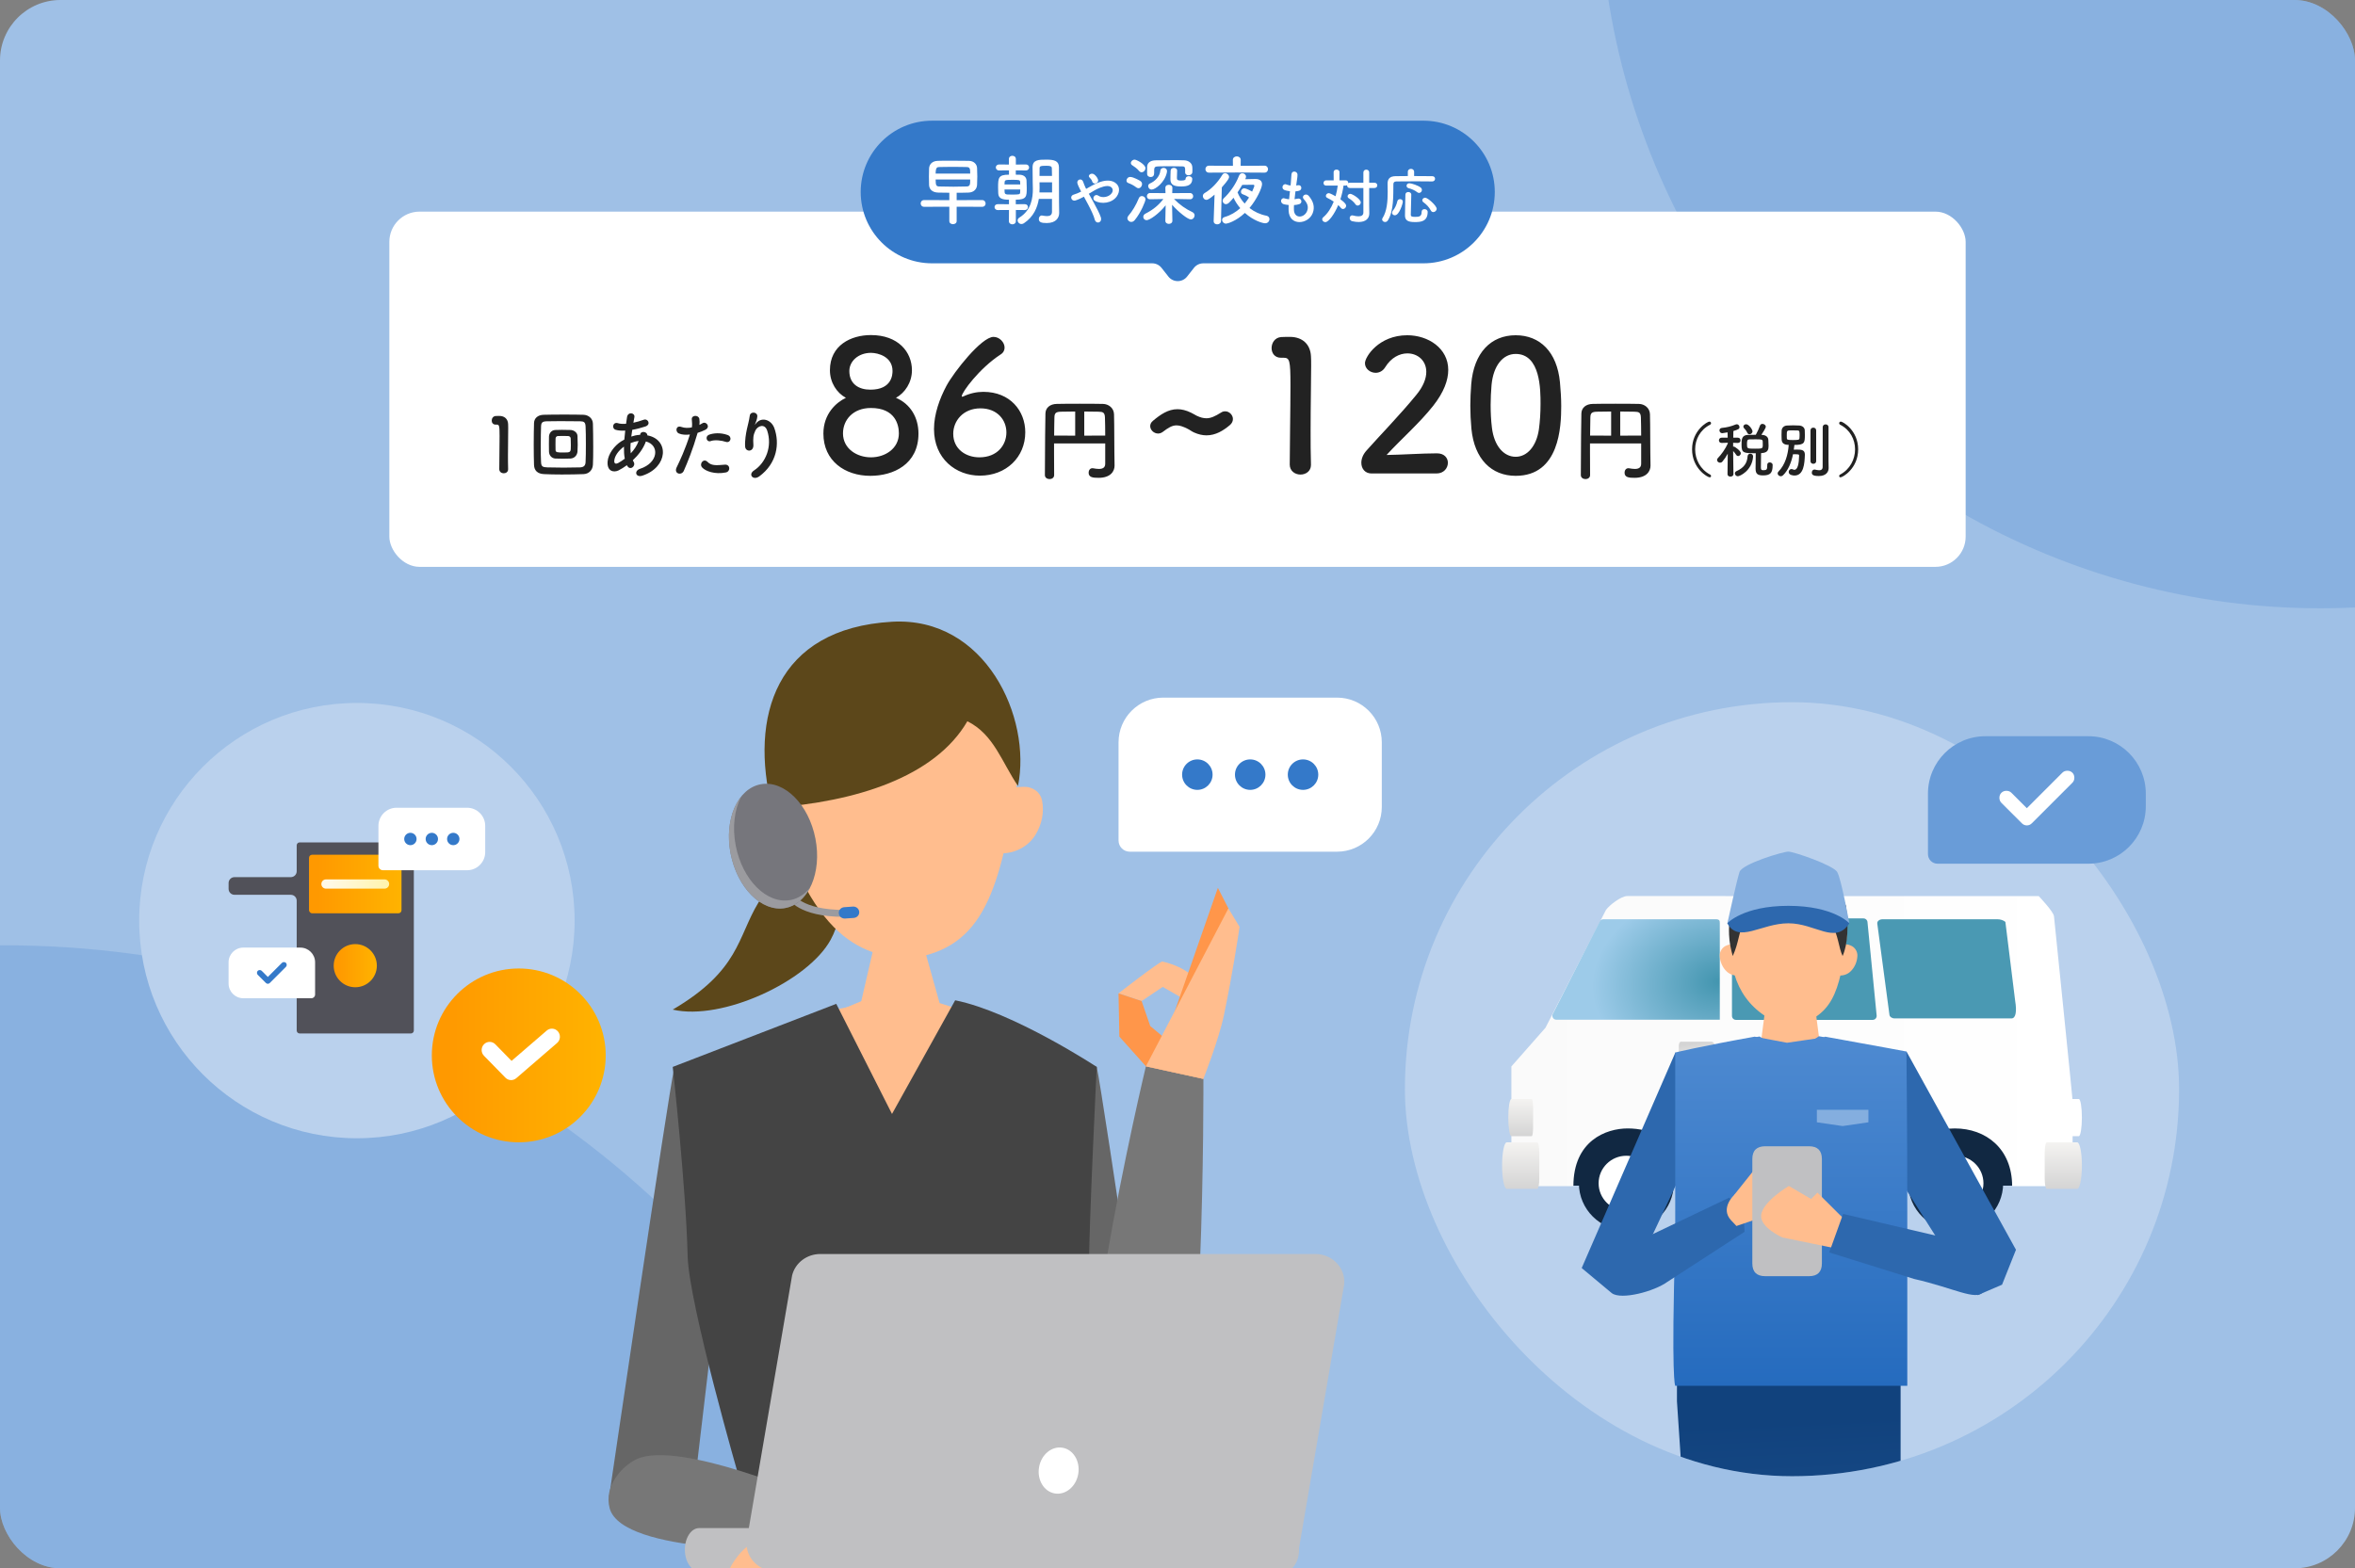 <svg width="623" height="415" viewBox="0 0 623 415" fill="none" xmlns="http://www.w3.org/2000/svg">
<rect x="0" y="0" width="623" height="415" fill="#808080" stroke="none"/>
<g clip-path="url(#clip0_4168_48363)">
<rect width="623" height="415" rx="16" fill="#9FC0E6"/>
<circle opacity="0.4" cx="1.199" cy="503.237" r="253.095" fill="#699CD8"/>
<circle opacity="0.4" cx="613.821" cy="-29.673" r="190.638" fill="#699CD8"/>
<path d="M36.82 243.607C36.82 211.798 62.607 186.012 94.416 186.012C126.225 186.012 152.011 211.798 152.011 243.607C152.011 275.416 126.225 301.202 94.416 301.202C62.607 301.202 36.82 275.416 36.82 243.607Z" fill="#BAD1ED"/>
<path d="M108.7 222.91C109.13 222.91 109.478 223.259 109.479 223.688V272.692C109.479 273.122 109.13 273.472 108.7 273.472H79.268C78.838 273.472 78.489 273.122 78.489 272.692V238.333C78.489 237.473 77.792 236.776 76.932 236.776H62.031C61.171 236.776 60.474 236.079 60.474 235.219V233.662C60.474 232.803 61.171 232.105 62.031 232.105H76.932C77.792 232.105 78.489 231.408 78.489 230.549V223.688C78.489 223.259 78.838 222.91 79.268 222.91H108.7Z" fill="#515159"/>
<rect x="81.752" y="226.178" width="24.465" height="15.495" rx="0.816" fill="url(#paint0_linear_4168_48363)"/>
<path d="M85.012 233.924C85.012 233.249 85.559 232.701 86.235 232.701H101.73C102.405 232.701 102.953 233.249 102.953 233.924C102.953 234.6 102.405 235.148 101.73 235.148H86.235C85.559 235.148 85.012 234.6 85.012 233.924Z" fill="url(#paint1_linear_4168_48363)"/>
<circle cx="93.986" cy="255.533" r="5.709" fill="url(#paint2_linear_4168_48363)"/>
<path d="M83.356 254.64C83.356 252.493 81.615 250.752 79.467 250.752H64.359C62.212 250.752 60.471 252.493 60.471 254.64V260.261C60.471 262.408 62.212 264.149 64.359 264.149H82.383C82.92 264.149 83.356 263.714 83.356 263.177V254.64Z" fill="white"/>
<path d="M75.114 254.582C75.327 254.582 75.503 254.651 75.641 254.789C75.779 254.927 75.849 255.103 75.849 255.317C75.849 255.53 75.779 255.705 75.641 255.843L71.385 260.1C71.234 260.25 71.058 260.326 70.858 260.326C70.657 260.326 70.481 260.25 70.33 260.1L68.183 257.953C68.045 257.815 67.976 257.639 67.976 257.425C67.976 257.212 68.045 257.037 68.183 256.899C68.321 256.761 68.497 256.691 68.71 256.691C68.924 256.691 69.1 256.761 69.238 256.899L70.858 258.518L74.587 254.789C74.725 254.651 74.901 254.582 75.114 254.582Z" fill="#3479C9"/>
<path d="M100.113 218.542C100.113 215.891 102.262 213.742 104.913 213.742H123.562C126.213 213.742 128.361 215.891 128.361 218.542V225.479C128.361 228.13 126.213 230.279 123.562 230.279H101.313C100.65 230.279 100.113 229.742 100.113 229.079V218.542Z" fill="white"/>
<circle cx="108.568" cy="222.01" r="1.635" fill="#3479C9"/>
<circle cx="114.237" cy="222.01" r="1.635" fill="#3479C9"/>
<circle cx="119.909" cy="222.01" r="1.635" fill="#3479C9"/>
<circle cx="137.237" cy="279.277" r="23" fill="url(#paint3_linear_4168_48363)"/>
<path d="M144.635 272.706C145.527 271.937 146.863 272.049 147.619 272.956C148.375 273.863 148.265 275.223 147.373 275.992L136.58 285.302C135.738 286.028 134.489 285.974 133.711 285.178L128.032 279.374C127.208 278.531 127.211 277.166 128.04 276.327C128.869 275.488 130.21 275.492 131.034 276.335L135.333 280.729L144.635 272.706Z" fill="white"/>
<rect x="103" y="56" width="417" height="94" rx="8" fill="white"/>
<path d="M134.42 124.18C134.42 124.88 133.84 125.24 133.26 125.24C132.68 125.24 132.08 124.86 132.08 124.14C132.08 122.28 132.16 118.02 132.16 115.38C132.16 112.58 132.06 112.36 131.38 112.36C131.32 112.36 131.26 112.36 131.2 112.36C131.16 112.36 131.14 112.36 131.1 112.36C130.42 112.36 130.08 111.84 130.08 111.3C130.08 110.72 130.44 110.14 131.12 110.08C131.52 110.06 131.68 110.06 132.1 110.06C133.48 110.06 134.36 110.88 134.42 112.2C134.44 112.46 134.44 112.82 134.44 113.26C134.44 114.86 134.38 117.54 134.38 120.4C134.38 121.64 134.38 122.9 134.42 124.14C134.42 124.16 134.42 124.16 134.42 124.18ZM156.852 122.98C156.772 124.38 155.812 125.4 154.372 125.46C152.832 125.52 150.692 125.56 148.632 125.56C146.872 125.56 145.172 125.52 143.932 125.46C142.192 125.38 141.332 124.52 141.272 123.04C141.232 121.9 141.192 119.8 141.192 117.66C141.192 115.5 141.232 113.28 141.272 111.94C141.312 110.66 142.272 109.82 143.772 109.76C145.052 109.72 147.232 109.7 149.372 109.7C151.292 109.7 153.192 109.72 154.412 109.76C155.632 109.82 156.812 110.66 156.852 112.1C156.892 113.54 156.932 115.94 156.932 118.2C156.932 120.08 156.912 121.86 156.852 122.98ZM154.912 122.26C154.972 121.24 154.992 119.4 154.992 117.58C154.992 115.74 154.972 113.88 154.912 112.84C154.852 111.7 154.472 111.5 153.492 111.48C151.992 111.46 149.992 111.44 148.192 111.44C146.712 111.44 145.372 111.46 144.612 111.48C143.472 111.52 143.172 111.82 143.132 112.84C143.092 113.88 143.052 115.98 143.052 118.04C143.052 119.72 143.072 121.36 143.132 122.32C143.192 123.46 143.572 123.64 144.812 123.68C145.952 123.72 147.532 123.74 149.112 123.74C150.692 123.74 152.272 123.72 153.412 123.68C154.532 123.64 154.872 123.12 154.912 122.26ZM152.772 119.48C152.692 120.48 151.972 121.28 150.912 121.34C150.352 121.36 149.632 121.38 148.892 121.38C148.172 121.38 147.452 121.36 146.912 121.34C145.952 121.28 145.272 120.52 145.232 119.52C145.212 118.94 145.212 118.24 145.212 117.52C145.212 116.82 145.212 116.1 145.232 115.5C145.272 114.66 145.852 113.84 146.872 113.78C147.352 113.76 148.012 113.74 148.672 113.74C149.512 113.74 150.352 113.76 150.972 113.78C151.772 113.82 152.732 114.4 152.772 115.36C152.812 116.04 152.832 116.9 152.832 117.72C152.832 118.36 152.812 118.98 152.772 119.48ZM149.092 119.74C151.012 119.74 151.012 119.72 151.012 117.82C151.012 117.16 150.992 116.48 150.972 116C150.952 115.62 150.632 115.4 150.292 115.38C149.952 115.36 149.432 115.36 148.912 115.36C148.412 115.36 147.912 115.36 147.592 115.38C147.212 115.4 146.992 115.7 146.972 116.02C146.952 116.46 146.952 117.04 146.952 117.6C146.952 118.14 146.952 118.7 146.972 119.12C147.012 119.72 147.472 119.74 149.092 119.74ZM165.901 123.22L165.841 123.1C165.101 123.64 164.361 124.1 163.661 124.46C162.421 125.1 160.521 124.78 160.741 122.1C160.901 120.14 162.501 117.96 164.321 116.8C164.581 116.64 164.861 116.48 165.161 116.32C165.221 115.56 165.301 114.76 165.401 113.94C164.441 114 163.581 113.94 162.901 113.74C161.721 113.4 162.121 111.56 163.461 111.98C164.021 112.16 164.781 112.2 165.621 112.14C165.701 111.56 165.801 110.96 165.881 110.36C166.101 108.88 168.041 109.2 167.821 110.4C167.741 110.9 167.641 111.4 167.561 111.86C168.481 111.66 169.401 111.4 170.261 111.08C171.421 110.64 172.301 112.34 170.721 112.86C169.621 113.22 168.421 113.54 167.261 113.74C167.161 114.38 167.081 114.96 167.001 115.52C167.701 115.28 168.421 115.12 169.101 115.08C169.181 115.08 169.261 115.08 169.341 115.08V115.04C169.481 113.86 171.321 114.24 171.241 115.2C177.081 116.26 176.781 123.62 169.961 125.86C168.161 126.46 167.661 124.6 169.301 124.06C174.281 122.44 174.481 117.72 170.861 116.82C170.201 118.7 168.901 120.4 167.401 121.8C167.461 121.94 167.541 122.08 167.621 122.2C168.321 123.36 166.661 124.64 165.901 123.22ZM168.941 116.7H168.881C168.301 116.76 167.541 116.96 166.821 117.24C166.741 118.26 166.761 119.16 166.861 119.96C167.761 119.02 168.501 117.92 168.941 116.7ZM165.281 121.38C165.101 120.44 165.041 119.36 165.061 118.18C163.481 119.34 162.581 120.76 162.501 121.94C162.441 122.74 162.981 122.82 163.501 122.54C164.101 122.2 164.701 121.82 165.281 121.38ZM192.009 116.92C190.889 116.54 189.069 116.32 188.009 116.72C186.969 117.1 186.349 115.46 187.669 115C188.689 114.64 190.509 114.4 192.469 115.1C193.809 115.58 193.269 117.34 192.009 116.92ZM192.009 125.02C189.109 125.6 186.629 124.68 185.749 123.7C184.889 122.74 186.129 121.16 187.169 122.22C188.189 123.26 189.409 123.16 191.749 122.96C193.209 122.84 193.329 124.76 192.009 125.02ZM184.549 114.54C183.289 118.92 181.869 122.38 180.889 124.6C180.289 125.94 178.169 125.36 179.009 123.66C179.869 121.9 181.289 118.86 182.509 114.98C181.449 115.1 180.429 115.06 179.589 114.7C178.569 114.26 178.769 112.44 180.269 112.98C181.109 113.28 182.089 113.28 183.029 113.1C183.149 112.36 183.069 111.82 183.009 110.94C182.929 109.8 184.809 109.74 185.009 110.84C185.089 111.34 185.089 111.88 185.029 112.44C185.309 112.3 185.549 112.16 185.789 112.02C186.829 111.34 188.069 113 186.569 113.74C186.009 114.02 185.289 114.32 184.549 114.54ZM200.883 126.04C199.263 127.24 197.803 125.58 199.483 124.48C202.583 122.46 204.343 118.14 202.963 113.96C202.303 111.96 200.403 112.7 199.823 113.94C199.243 115.16 199.203 115.98 199.303 117.72C199.403 119.66 197.243 119.64 197.123 118.2C197.003 116.62 197.343 114.7 197.583 113.58C197.803 112.56 198.183 111.24 198.343 110.02C198.503 108.76 200.443 109 200.343 110.2C200.283 110.88 200.043 111.58 199.823 112.06C199.563 112.6 199.763 112.34 199.963 112.08C201.423 110.2 204.023 111.02 204.843 113.28C206.303 117.32 205.583 122.58 200.883 126.04Z" fill="#222222"/>
<path d="M237.024 105.272C240.816 106.856 242.976 110.456 242.976 114.728C242.976 122.888 236.304 125.912 230.256 125.912C223.488 125.912 217.824 121.928 217.824 114.728C217.824 109.496 221.232 106.472 223.776 105.272C221.376 103.976 219.552 101.24 219.552 97.976C219.552 91.352 225.12 88.664 230.4 88.664C237.6 88.664 241.248 93.128 241.248 97.976C241.248 101.192 239.424 103.928 237.024 105.272ZM236.112 98.168C236.112 94.424 232.368 93.368 230.4 93.368C227.088 93.368 224.688 95.576 224.688 98.168C224.688 101.624 227.184 103.112 230.256 103.112C235.92 103.112 236.112 99.176 236.112 98.168ZM237.792 114.68C237.792 112.424 236.832 107.96 230.4 107.96C225.648 107.96 223.008 111.128 223.008 114.68C223.008 118.712 226.656 121.016 230.4 121.016C234.144 121.016 237.792 118.712 237.792 114.68ZM271.229 114.392C271.229 120.968 266.189 125.864 259.229 125.864C252.893 125.864 247.085 121.4 247.085 113.528C247.085 109.592 248.573 105.464 250.397 102.056C252.365 98.408 259.661 89.144 262.829 89.144C264.413 89.144 265.757 90.584 265.757 91.976C265.757 92.648 265.469 93.32 264.701 93.8C259.037 97.496 254.429 103.832 254.429 104.84C254.429 104.936 254.477 104.984 254.573 104.984C254.669 104.984 254.717 104.936 254.861 104.888C256.589 104.072 258.413 103.688 260.141 103.688C267.245 103.688 271.229 108.728 271.229 114.392ZM266.237 114.44C266.237 111.08 263.789 108.056 259.373 108.056C254.765 108.056 252.173 111.416 252.173 114.776C252.173 118.856 255.533 121.016 259.085 121.016C263.885 121.016 266.237 117.704 266.237 114.44ZM292.379 122.72V117.344H278.843C278.843 118.136 278.843 118.928 278.843 119.744C278.843 121.688 278.843 123.68 278.867 125.696V125.72C278.867 126.416 278.267 126.776 277.667 126.776C277.043 126.776 276.419 126.416 276.419 125.72C276.419 117.992 276.539 110.912 276.562 109.424C276.587 107.912 277.763 106.904 279.587 106.88C281.435 106.832 283.499 106.832 285.611 106.832C287.723 106.832 289.859 106.832 291.779 106.88C293.243 106.904 294.659 107.936 294.707 109.616C294.803 113.144 294.755 117.08 294.803 119.792L294.851 123.176C294.851 123.2 294.851 123.2 294.851 123.224C294.851 124.64 293.867 126.44 290.627 126.44C289.163 126.44 287.987 126.344 287.987 125.072C287.987 124.472 288.347 123.896 288.995 123.896C289.067 123.896 289.139 123.896 289.211 123.92C289.739 124.016 290.243 124.088 290.699 124.088C291.659 124.088 292.379 123.776 292.379 122.72ZM286.835 115.28L292.379 115.256C292.379 113.504 292.355 111.8 292.307 110.48C292.259 109.16 291.803 108.968 290.627 108.944C289.451 108.92 288.155 108.896 286.835 108.896V115.28ZM284.435 115.28V108.896C283.043 108.896 281.747 108.92 280.691 108.944C279.323 108.968 278.963 109.304 278.939 110.48C278.891 111.992 278.891 113.6 278.867 115.256L284.435 115.28Z" fill="#222222"/>
<path d="M325.36 112.48C323.6 113.96 321.6 115.2 319.16 115.2C318.16 115.2 317.04 114.96 315.88 114.44C315.24 114.16 314.72 113.72 314.12 113.44C312.92 112.84 312.04 112.56 311.24 112.56C310.08 112.56 309.08 113.16 307.56 114.32C307.16 114.6 306.76 114.72 306.36 114.72C305.28 114.72 304.28 113.8 304.28 112.76C304.28 112.28 304.48 111.76 305.04 111.32C307 109.68 309.04 108.28 311.48 108.28C312.6 108.28 313.76 108.56 315.08 109.2C315.6 109.44 316.08 109.76 316.56 110C317.56 110.48 318.36 110.68 319.16 110.68C320.32 110.68 321.44 110.16 323.04 109.16C323.4 108.92 323.76 108.84 324.12 108.84C325.2 108.84 326.16 109.8 326.16 110.88C326.16 111.44 325.92 112 325.36 112.48Z" fill="#222222"/>
<path d="M346.808 123.032C346.808 124.712 345.416 125.576 344.024 125.576C342.632 125.576 341.192 124.664 341.192 122.936C341.192 118.472 341.384 108.248 341.384 101.912C341.384 95.192 341.144 94.664 339.512 94.664C339.368 94.664 339.224 94.664 339.08 94.664C338.984 94.664 338.936 94.664 338.84 94.664C337.208 94.664 336.392 93.416 336.392 92.12C336.392 90.728 337.256 89.336 338.888 89.192C339.848 89.144 340.232 89.144 341.24 89.144C344.552 89.144 346.664 91.112 346.808 94.28C346.856 94.904 346.856 95.768 346.856 96.824C346.856 100.664 346.712 107.096 346.712 113.96C346.712 116.936 346.712 119.96 346.808 122.936C346.808 122.984 346.808 122.984 346.808 123.032ZM380.005 125.288H362.821C361.141 125.288 360.133 124.04 360.133 122.456C360.133 121.4 360.565 120.248 361.525 119.192C364.837 115.448 370.405 109.736 374.629 104.552C376.549 102.248 377.317 100.136 377.317 98.408C377.317 95.384 375.013 93.512 372.325 93.512C370.261 93.512 368.005 94.616 366.421 97.208C365.797 98.216 364.837 98.648 363.925 98.648C362.485 98.648 361.093 97.592 361.093 96.104C361.093 94.424 364.741 88.712 372.277 88.712C377.845 88.712 383.125 92.168 383.125 97.88C383.125 100.616 381.973 103.784 379.141 107.384C375.493 111.992 370.789 116.072 366.805 120.392C370.789 120.344 376.213 119.96 380.149 119.96C382.117 119.96 383.029 121.208 383.029 122.456C383.029 123.848 381.973 125.288 380.005 125.288ZM400.963 125.912C394.579 125.912 390.019 121.496 389.251 113.432C389.059 111.368 388.963 109.352 388.963 107.336C388.963 105.512 389.059 103.64 389.203 101.672C389.875 93.32 394.435 88.712 400.963 88.712C407.395 88.712 411.906 93.128 412.675 101.144C412.867 103.256 413.01 105.368 413.01 107.432C413.01 112.856 412.579 125.912 400.963 125.912ZM400.963 120.872C403.939 120.872 406.435 118.184 407.107 113.624C407.395 111.512 407.539 109.16 407.539 106.856C407.539 103.16 407.539 93.656 400.963 93.656C397.603 93.656 395.059 96.728 394.579 101.864C394.435 103.64 394.339 105.416 394.339 107.144C394.339 109.16 394.435 111.176 394.675 113.144C395.251 118.04 397.843 120.872 400.963 120.872ZM434.16 122.72V117.344H420.624C420.624 118.136 420.624 118.928 420.624 119.744C420.624 121.688 420.624 123.68 420.648 125.696V125.72C420.648 126.416 420.048 126.776 419.448 126.776C418.824 126.776 418.2 126.416 418.2 125.72C418.2 117.992 418.32 110.912 418.344 109.424C418.368 107.912 419.544 106.904 421.368 106.88C423.216 106.832 425.28 106.832 427.392 106.832C429.504 106.832 431.64 106.832 433.56 106.88C435.024 106.904 436.44 107.936 436.488 109.616C436.584 113.144 436.536 117.08 436.584 119.792L436.632 123.176C436.632 123.2 436.632 123.2 436.632 123.224C436.632 124.64 435.648 126.44 432.408 126.44C430.944 126.44 429.768 126.344 429.768 125.072C429.768 124.472 430.128 123.896 430.776 123.896C430.848 123.896 430.92 123.896 430.992 123.92C431.52 124.016 432.024 124.088 432.48 124.088C433.44 124.088 434.16 123.776 434.16 122.72ZM428.616 115.28L434.16 115.256C434.16 113.504 434.136 111.8 434.088 110.48C434.04 109.16 433.584 108.968 432.408 108.944C431.232 108.92 429.936 108.896 428.616 108.896V115.28ZM426.216 115.28V108.896C424.824 108.896 423.528 108.92 422.472 108.944C421.104 108.968 420.744 109.304 420.72 110.48C420.672 111.992 420.672 113.6 420.648 115.256L426.216 115.28Z" fill="#222222"/>
<path d="M452.65 125.976C452.65 126.152 452.522 126.312 452.298 126.312C451.722 126.312 447.626 123.976 447.626 118.904C447.626 113.864 451.69 111.56 452.202 111.56C452.474 111.56 452.65 111.768 452.65 111.992C452.65 112.136 452.57 112.296 452.378 112.392C449.738 113.736 448.442 116.312 448.442 118.904C448.442 121.544 449.786 124.2 452.394 125.576C452.57 125.656 452.65 125.816 452.65 125.976ZM463.61 114.136C463.61 114.584 463.194 114.92 462.81 114.92C462.586 114.92 462.362 114.792 462.234 114.52C461.978 113.944 461.594 113.528 461.354 113.272C461.242 113.144 461.194 113 461.194 112.872C461.194 112.552 461.53 112.264 461.914 112.264C462.65 112.264 463.61 113.656 463.61 114.136ZM467.514 123.016V123C467.514 122.552 467.834 122.36 468.17 122.36C468.538 122.36 468.938 122.6 468.938 123.016C468.938 123.048 468.938 123.096 468.938 123.128C468.938 125.176 468.298 125.8 466.394 125.8C464.938 125.8 464.426 125.368 464.426 123.992C464.426 123.432 464.442 120.888 464.474 119.928C461.258 119.928 460.714 119.896 460.714 117.72C460.714 116.344 460.714 115.16 462.394 115.08C463.034 115.048 463.77 115.048 464.49 115.048C464.874 114.36 465.37 113.304 465.578 112.664C465.69 112.312 465.962 112.168 466.25 112.168C466.666 112.168 467.13 112.488 467.13 112.92C467.13 113.272 466.394 114.408 465.962 115.064L466.154 115.08C467.066 115.112 467.77 115.592 467.802 116.408C467.834 116.872 467.866 117.48 467.866 117.96C467.866 118.872 467.738 119.768 466.154 119.88C466.074 119.88 465.978 119.896 465.882 119.896C465.882 120.76 465.834 122.744 465.834 123.576C465.834 124.072 465.834 124.424 466.426 124.424C467.338 124.424 467.514 124.296 467.514 123.176C467.514 123.128 467.514 123.064 467.514 123.016ZM459.738 126.024C459.274 126.024 458.954 125.64 458.954 125.256C458.954 125.032 459.082 124.808 459.354 124.68C461.338 123.784 462.186 122.584 462.314 120.744C462.346 120.28 462.682 120.056 463.034 120.056C463.402 120.056 463.77 120.312 463.77 120.76C463.77 120.792 463.77 120.808 463.77 120.84C463.466 124.6 460.234 126.024 459.738 126.024ZM458.57 125.448V125.464C458.57 125.896 458.17 126.12 457.786 126.12C457.386 126.12 457.002 125.912 457.002 125.464V125.448L457.066 120.056C456.65 120.824 456.17 121.528 455.658 122.136C455.466 122.36 455.242 122.44 455.034 122.44C454.618 122.44 454.234 122.104 454.234 121.704C454.234 121.544 454.314 121.352 454.474 121.192C455.306 120.36 456.426 118.824 457.082 117.336L457.066 117.16L455.466 117.208H455.45C454.97 117.208 454.73 116.872 454.73 116.52C454.73 116.168 454.986 115.816 455.466 115.816H457.05L457.018 114.408C456.458 114.52 455.754 114.632 455.61 114.632C455.13 114.632 454.874 114.248 454.874 113.88C454.874 113.576 455.066 113.288 455.466 113.24C456.89 113.096 457.914 112.84 459.21 112.312C459.29 112.28 459.386 112.264 459.466 112.264C459.85 112.264 460.17 112.632 460.17 113.016C460.17 113.48 459.914 113.64 458.554 114.056C458.538 114.392 458.538 115.048 458.522 115.816H459.722C460.202 115.816 460.442 116.168 460.442 116.52C460.442 116.872 460.202 117.208 459.738 117.208H459.722L458.49 117.176V118.2C458.554 118.184 458.618 118.168 458.666 118.168C458.938 118.168 460.522 119.304 460.522 119.928C460.522 120.328 460.17 120.68 459.802 120.68C459.642 120.68 459.45 120.584 459.322 120.392C459.098 120.056 458.778 119.64 458.49 119.336C458.506 121.8 458.57 125.448 458.57 125.448ZM466.33 117.72C466.33 117.432 466.33 117.096 466.314 116.824C466.282 116.264 465.962 116.248 464.442 116.248C463.866 116.248 463.274 116.248 462.842 116.264C462.314 116.28 462.154 116.456 462.154 117.448C462.154 118.712 462.154 118.728 464.266 118.728C466.218 118.728 466.33 118.712 466.33 117.72ZM483.722 121.896L483.754 123.832C483.754 123.848 483.754 123.848 483.754 123.864C483.754 124.824 483.114 125.96 481.162 125.96C479.61 125.96 479.306 125.608 479.306 125.048C479.306 124.648 479.562 124.248 479.994 124.248C480.058 124.248 480.106 124.248 480.17 124.264C480.474 124.328 480.89 124.44 481.258 124.44C481.738 124.44 482.154 124.264 482.17 123.576C482.186 122.984 482.186 118.536 482.186 115.56C482.186 114.344 482.186 113.368 482.186 113.032C482.186 112.536 482.57 112.296 482.954 112.296C483.338 112.296 483.722 112.536 483.722 113.032C483.722 113.032 483.722 113.032 483.722 121.896ZM478.954 122.04V113.88C478.954 113.4 479.322 113.16 479.706 113.16C480.074 113.16 480.458 113.4 480.458 113.88V122.04C480.458 122.504 480.074 122.728 479.706 122.728C479.322 122.728 478.954 122.504 478.954 122.04ZM474.33 120.2C473.898 122.328 473.082 124.424 471.69 125.768C471.498 125.944 471.29 126.024 471.098 126.024C470.666 126.024 470.266 125.672 470.266 125.272C470.266 125.096 470.33 124.936 470.49 124.776C472.282 122.952 473.002 120.296 473.194 117.72C471.786 117.72 471.37 117.128 471.322 116.296C471.306 115.928 471.29 115.496 471.29 115.08C471.29 114.648 471.306 114.232 471.322 113.912C471.37 113.208 471.898 112.648 472.73 112.6C473.274 112.568 473.834 112.552 474.378 112.552C474.922 112.552 475.466 112.568 475.978 112.6C476.746 112.648 477.386 113.096 477.434 113.816C477.466 114.152 477.466 114.6 477.466 115.048C477.466 117.16 477.402 117.736 474.698 117.736C474.666 118.136 474.602 118.568 474.538 118.984C474.842 118.968 475.146 118.968 475.418 118.968C476.538 118.968 477.466 119.032 477.466 120.28C477.466 120.312 477.466 120.328 477.466 120.36C477.386 122.648 477.178 125.832 474.714 125.832C474.362 125.832 473.194 125.736 473.194 124.888C473.194 124.504 473.466 124.12 473.914 124.12C474.042 124.12 474.202 124.152 474.362 124.232C474.474 124.296 474.602 124.312 474.714 124.312C475.562 124.312 475.914 122.68 475.946 120.568C475.946 120.2 475.834 120.2 474.33 120.2ZM475.562 113.912C475.13 113.896 474.602 113.88 474.106 113.88C472.682 113.88 472.682 113.88 472.682 115.176C472.682 115.48 472.682 115.768 472.698 115.992C472.714 116.328 472.906 116.44 474.17 116.44C475.722 116.44 476.01 116.424 476.042 115.928C476.058 115.704 476.074 115.432 476.074 115.144C476.074 114.232 476.042 113.912 475.562 113.912ZM486.89 126.312C486.666 126.312 486.538 126.152 486.538 125.976C486.538 125.816 486.618 125.656 486.794 125.576C489.402 124.2 490.746 121.544 490.746 118.904C490.746 116.312 489.45 113.736 486.81 112.392C486.618 112.296 486.538 112.136 486.538 111.992C486.538 111.768 486.714 111.56 486.986 111.56C487.498 111.56 491.562 113.864 491.562 118.904C491.562 123.976 487.466 126.312 486.89 126.312Z" fill="#222222"/>
<path d="M376.564 31.936C386.987 31.936 395.436 40.385 395.436 50.807C395.435 61.229 386.986 69.678 376.564 69.678H318.326C317.362 69.678 316.451 70.12 315.854 70.877L314.036 73.187C312.776 74.787 310.353 74.787 309.093 73.187L307.275 70.877C306.678 70.12 305.767 69.678 304.803 69.678H246.564C236.142 69.678 227.693 61.229 227.693 50.807C227.693 40.385 236.142 31.936 246.564 31.936H376.564Z" fill="#3479C9"/>
<path d="M259.818 54.723L253.078 54.703V58.503C253.078 59.043 252.598 59.323 252.098 59.323C251.618 59.323 251.138 59.043 251.138 58.503V54.703L244.478 54.723C243.878 54.723 243.558 54.283 243.558 53.823C243.558 53.383 243.878 52.943 244.478 52.943L251.138 52.963V51.003C250.178 51.003 249.238 50.983 248.218 50.963C246.678 50.923 245.838 50.143 245.778 48.963C245.758 48.243 245.738 47.463 245.738 46.723C245.738 45.963 245.758 45.223 245.778 44.583C245.838 43.483 246.578 42.623 248.058 42.563C249.018 42.523 250.178 42.523 251.398 42.523C253.058 42.523 254.818 42.543 256.298 42.563C257.618 42.583 258.418 43.443 258.478 44.423C258.518 45.143 258.538 45.923 258.538 46.703C258.538 47.463 258.518 48.223 258.478 48.923C258.418 50.023 257.638 50.923 256.178 50.963C255.098 51.003 254.098 51.003 253.078 51.003V52.963L259.818 52.943C260.418 52.943 260.738 53.403 260.738 53.863C260.738 54.283 260.438 54.723 259.818 54.723ZM247.518 45.943H256.658C256.658 44.743 256.638 44.223 255.758 44.203C254.738 44.163 253.398 44.163 252.078 44.163C250.758 44.163 249.438 44.163 248.438 44.203C247.958 44.223 247.518 44.243 247.518 45.943ZM256.658 47.503H247.518C247.518 49.063 247.698 49.323 248.458 49.343C249.498 49.383 250.858 49.403 252.238 49.403C253.458 49.403 254.718 49.383 255.778 49.343C256.658 49.303 256.658 48.723 256.658 47.503ZM278.298 56.023V52.623H274.818C274.458 54.863 273.478 57.343 270.858 59.083C270.638 59.223 270.418 59.283 270.218 59.283C269.638 59.283 269.198 58.803 269.198 58.323C269.198 58.063 269.338 57.783 269.658 57.583C272.838 55.643 273.238 52.323 273.238 50.023C273.238 49.323 273.198 48.703 273.198 48.263C273.198 46.843 273.158 45.683 273.158 44.263C273.158 42.243 274.798 42.243 276.818 42.243C278.878 42.243 280.118 42.543 280.138 44.263C280.138 44.963 280.138 45.683 280.138 46.423C280.138 52.603 280.158 53.243 280.158 53.503L280.198 56.323C280.198 56.343 280.198 56.343 280.198 56.363C280.198 57.543 279.438 59.023 276.898 59.023C275.378 59.023 274.818 58.743 274.818 57.943C274.818 57.483 275.098 57.023 275.598 57.023C275.658 57.023 275.718 57.023 275.778 57.043C276.198 57.123 276.618 57.183 276.978 57.183C277.738 57.183 278.298 56.923 278.298 56.023ZM271.078 55.583L268.738 55.563V58.503C268.738 59.083 268.278 59.363 267.818 59.363C267.358 59.363 266.898 59.083 266.898 58.503L266.918 55.563L263.958 55.583C263.398 55.583 263.098 55.183 263.098 54.803C263.098 54.403 263.398 54.023 263.958 54.023L266.918 54.043V52.843C265.098 52.843 264.158 52.523 264.078 51.163C264.058 50.703 264.038 50.163 264.038 49.623C264.038 47.023 264.138 46.223 266.918 46.223V45.083L264.298 45.103C263.738 45.103 263.438 44.703 263.438 44.303C263.438 43.923 263.738 43.523 264.298 43.523L266.898 43.543V42.083C266.898 41.503 267.358 41.223 267.818 41.223C268.278 41.223 268.738 41.503 268.738 42.083V43.543L271.378 43.523C271.958 43.523 272.238 43.923 272.238 44.303C272.238 44.703 271.958 45.103 271.378 45.103L268.718 45.083V46.223C269.198 46.223 269.598 46.243 269.818 46.243C270.778 46.283 271.498 46.823 271.558 47.703C271.598 48.283 271.618 49.023 271.618 49.723C271.618 51.943 271.618 52.843 268.718 52.843V54.043L271.078 54.023C271.658 54.023 271.938 54.403 271.938 54.803C271.938 55.183 271.658 55.583 271.078 55.583ZM274.998 46.543H278.298C278.298 45.823 278.278 45.143 278.258 44.543C278.238 44.023 277.958 43.863 276.838 43.863C275.218 43.863 275.018 43.983 275.018 44.543C274.998 45.163 274.998 45.843 274.998 46.543ZM278.318 50.923V48.243H274.998V48.363C274.998 48.763 275.018 49.223 275.018 49.723C275.018 50.103 274.998 50.503 274.978 50.923H278.318ZM265.738 48.803H269.898C269.898 48.583 269.878 48.363 269.878 48.183C269.838 47.603 269.618 47.583 267.838 47.583C265.918 47.583 265.798 47.623 265.758 48.343C265.758 48.483 265.738 48.643 265.738 48.803ZM269.898 50.143H265.738C265.738 51.483 265.758 51.483 267.578 51.483C269.618 51.483 269.858 51.483 269.878 50.883C269.878 50.663 269.898 50.423 269.898 50.143ZM290.473 47.515C290.761 48.491 289.225 49.035 288.937 48.011C288.873 47.755 288.729 47.547 288.585 47.371C288.457 47.211 288.329 47.067 288.185 46.923C287.657 46.379 288.729 45.547 289.529 46.203C289.801 46.427 290.297 46.923 290.473 47.515ZM288.041 51.275C288.441 51.995 288.889 52.795 289.321 53.579C290.137 55.067 290.905 56.539 291.209 57.467C291.449 58.187 291.145 58.699 290.729 58.843C290.313 58.987 289.769 58.763 289.593 58.059C289.353 57.099 288.665 55.643 287.897 54.187C287.513 53.451 287.113 52.715 286.745 52.043C286.009 52.459 285.257 52.811 284.473 53.051C283.465 53.355 282.793 51.867 284.089 51.483C284.745 51.291 285.369 51.019 286.009 50.699C285.929 50.539 285.865 50.395 285.785 50.251C285.641 49.979 285.497 49.675 285.353 49.371C285.209 49.067 285.097 48.779 285.017 48.491C284.777 47.547 286.105 47.019 286.521 48.043C286.729 48.571 286.889 49.099 287.145 49.611C287.209 49.723 287.273 49.851 287.337 49.979C288.393 49.387 289.433 48.747 290.521 48.331C292.105 47.723 293.689 47.515 294.921 48.283C296.281 49.147 296.329 50.699 295.433 51.979C294.153 53.787 291.321 54.123 289.609 53.115C289.177 52.859 289.161 52.347 289.385 51.995C289.609 51.643 290.073 51.451 290.569 51.787C291.513 52.443 293.289 52.219 294.073 51.147C294.489 50.587 294.473 49.915 293.913 49.499C293.321 49.067 292.297 49.163 290.969 49.691C289.929 50.107 288.985 50.699 288.041 51.275ZM311.405 45.143V45.163C311.385 45.623 311.345 46.963 311.345 47.143C311.345 47.623 311.605 47.783 312.445 47.783C313.545 47.783 313.645 47.503 313.645 47.343C313.645 46.843 314.065 46.623 314.485 46.623C314.945 46.623 315.405 46.883 315.405 47.363C315.405 49.003 314.085 49.343 312.485 49.343C310.705 49.343 309.625 48.983 309.625 47.443C309.625 47.423 309.625 47.403 309.625 47.383C309.625 47.183 309.645 45.643 309.685 45.103C309.725 44.643 310.125 44.423 310.545 44.423C310.965 44.423 311.405 44.663 311.405 45.143ZM313.525 45.623V45.603V44.883C313.505 43.963 313.185 44.043 312.465 44.023C311.645 44.003 310.085 43.983 308.685 43.983C307.785 43.983 306.965 44.003 306.445 44.023C305.625 44.063 305.325 44.123 305.325 45.163C305.325 45.343 305.325 45.543 305.325 45.743C305.325 46.383 305.105 46.843 304.365 46.843C303.925 46.843 303.465 46.563 303.465 45.983C303.465 44.123 303.465 44.123 303.465 44.123C303.505 43.123 304.265 42.463 305.645 42.423C306.685 42.403 308.445 42.383 310.105 42.383C311.325 42.383 312.525 42.383 313.345 42.423C314.305 42.463 315.385 43.063 315.425 44.263C315.445 44.523 315.445 44.723 315.445 44.943C315.445 45.143 315.445 45.343 315.425 45.583C315.385 46.103 314.905 46.383 314.425 46.383C313.965 46.383 313.525 46.123 313.525 45.623ZM304.665 50.163C304.105 50.163 303.745 49.683 303.745 49.243C303.745 48.963 303.885 48.683 304.225 48.543C305.525 47.983 306.805 46.743 306.965 45.163C307.005 44.663 307.425 44.423 307.825 44.423C308.285 44.423 308.725 44.703 308.725 45.303C308.725 45.383 308.725 45.463 308.705 45.543C308.185 48.283 305.605 50.163 304.665 50.163ZM302.005 45.583C301.785 45.583 301.545 45.483 301.345 45.243C300.785 44.563 300.025 44.043 299.545 43.743C299.285 43.583 299.165 43.363 299.165 43.143C299.165 42.683 299.625 42.243 300.165 42.243C300.665 42.243 303.025 43.483 303.025 44.503C303.025 45.063 302.525 45.583 302.005 45.583ZM310.145 58.403V58.423C310.145 58.963 309.685 59.243 309.225 59.243C308.745 59.243 308.285 58.963 308.285 58.403V58.383L308.365 54.323C306.525 56.663 304.085 58.263 303.345 58.263C302.785 58.263 302.445 57.843 302.445 57.403C302.445 57.063 302.625 56.723 303.045 56.523C305.125 55.463 306.545 54.243 307.765 52.663L304.245 52.723H304.225C303.665 52.723 303.405 52.323 303.405 51.923C303.405 51.503 303.685 51.083 304.245 51.083L308.325 51.103L308.285 49.763C308.265 48.903 309.105 48.903 309.225 48.903C309.685 48.883 310.145 49.163 310.145 49.723C310.145 49.743 310.145 49.743 310.145 49.763L310.105 51.103L314.825 51.083C315.365 51.083 315.645 51.503 315.645 51.923C315.645 52.323 315.385 52.723 314.845 52.723H314.825L310.565 52.643C312.045 54.163 313.665 55.303 315.425 56.123C315.845 56.323 316.025 56.663 316.025 57.003C316.025 57.523 315.605 58.063 315.025 58.063C314.225 58.063 311.745 56.103 310.065 54.183L310.145 58.403ZM301.185 49.803C301.005 49.803 300.805 49.743 300.625 49.603C299.925 49.063 299.225 48.703 298.505 48.443C298.145 48.323 298.005 48.063 298.005 47.783C298.005 47.323 298.405 46.823 298.985 46.823C299.865 46.823 301.545 47.803 301.685 47.903C302.005 48.123 302.125 48.423 302.125 48.723C302.125 49.263 301.705 49.803 301.185 49.803ZM300.205 58.223C299.905 58.583 299.585 58.723 299.265 58.723C298.725 58.723 298.245 58.263 298.245 57.743C298.245 57.543 298.325 57.303 298.505 57.103C299.565 55.863 300.505 54.323 301.285 52.423C301.445 52.043 301.745 51.883 302.085 51.883C302.545 51.883 303.025 52.223 303.025 52.803C303.025 53.223 301.865 56.203 300.205 58.223ZM334.505 45.683L327.165 45.643L319.845 45.683C319.205 45.683 318.885 45.223 318.885 44.763C318.885 44.303 319.205 43.843 319.845 43.843L326.165 43.883L326.145 42.323V42.303C326.145 41.703 326.665 41.383 327.185 41.383C327.705 41.383 328.225 41.703 328.225 42.323L328.205 43.883L334.505 43.843C335.125 43.843 335.445 44.303 335.445 44.763C335.445 45.223 335.125 45.683 334.505 45.683ZM329.525 47.183L329.405 47.423C330.385 47.383 331.545 47.363 332.045 47.363C332.065 47.363 332.085 47.363 332.085 47.363C333.385 47.363 333.865 47.983 333.865 48.743C333.865 49.683 332.505 52.723 330.545 55.043C331.825 56.043 333.365 56.763 335.025 57.083C335.585 57.203 335.825 57.583 335.825 57.983C335.825 58.523 335.405 59.083 334.685 59.083C334.045 59.083 331.605 58.403 329.325 56.343C326.945 58.583 324.665 59.183 324.345 59.183C323.745 59.183 323.305 58.683 323.305 58.203C323.305 57.863 323.505 57.543 324.025 57.403C325.585 56.963 326.945 56.123 328.105 55.083C327.365 54.223 326.745 53.263 326.325 52.323C325.945 52.803 325.545 53.243 325.125 53.643C324.845 53.903 324.565 54.023 324.305 54.023C323.825 54.023 323.445 53.603 323.445 53.143C323.445 52.903 323.545 52.643 323.785 52.423C325.105 51.223 326.845 48.963 327.765 46.523C327.945 46.043 328.305 45.843 328.645 45.843C329.145 45.843 329.625 46.243 329.625 46.763C329.625 46.903 329.585 47.043 329.525 47.183ZM321.065 58.483L321.305 51.503C319.785 52.823 319.365 52.883 319.165 52.883C318.605 52.883 318.205 52.383 318.205 51.883C318.205 51.583 318.345 51.283 318.685 51.083C320.405 50.083 322.125 48.323 323.345 46.283C323.545 45.963 323.805 45.823 324.085 45.823C324.605 45.823 325.145 46.303 325.145 46.843C325.145 47.103 324.985 47.603 323.225 49.583L323.005 58.483C322.985 59.063 322.485 59.363 322.005 59.363C321.525 59.363 321.065 59.083 321.065 58.523C321.065 58.503 321.065 58.503 321.065 58.483ZM330.425 52.263C329.865 51.863 329.265 51.563 328.805 51.423C328.445 51.303 328.285 51.043 328.285 50.743C328.285 50.303 328.645 49.823 329.165 49.823C329.425 49.823 330.325 50.143 331.245 50.703C331.445 50.263 331.625 49.823 331.785 49.383C331.805 49.283 331.825 49.223 331.825 49.143C331.825 48.923 331.645 48.883 331.525 48.883C331.025 48.883 329.565 48.903 328.625 48.923C328.245 49.583 327.825 50.263 327.385 50.903C327.805 51.983 328.445 52.983 329.265 53.863C329.685 53.343 330.085 52.823 330.425 52.263ZM342.319 54.267C342.287 54.731 342.287 55.163 342.303 55.563C342.399 57.851 344.895 57.755 345.727 55.979C346.287 54.779 345.839 53.723 344.943 52.747C344.111 51.835 345.487 50.987 346.191 51.803C347.439 53.243 347.887 54.763 347.279 56.379C346.127 59.419 341.023 59.947 340.895 55.675C340.879 55.227 340.879 54.747 340.911 54.251C340.335 54.203 339.887 54.107 339.679 54.059C338.383 53.707 338.879 52.187 339.791 52.491C340.159 52.603 340.575 52.699 341.023 52.731C341.087 52.027 341.167 51.323 341.247 50.603C340.639 50.523 340.127 50.411 339.919 50.331C338.703 49.915 339.407 48.443 340.255 48.795C340.607 48.939 341.007 49.051 341.407 49.099C341.423 48.907 341.455 48.699 341.471 48.507C341.567 47.499 341.599 46.891 341.647 46.139C341.727 45.019 343.247 45.275 343.247 46.219C343.247 46.971 343.087 47.579 342.975 48.523C342.959 48.715 342.927 48.907 342.911 49.099C343.055 49.083 343.183 49.051 343.311 49.019C344.351 48.779 344.623 50.203 343.679 50.475C343.359 50.571 343.039 50.603 342.703 50.635C342.607 51.355 342.527 52.043 342.463 52.715C342.735 52.683 342.991 52.635 343.231 52.571C344.287 52.283 344.687 53.691 343.743 54.011C343.311 54.155 342.815 54.235 342.319 54.267ZM359.169 54.395C358.961 54.395 358.753 54.299 358.593 54.075C358.193 53.483 357.505 52.875 356.849 52.491C356.593 52.347 356.497 52.139 356.497 51.931C356.497 51.611 356.785 51.291 357.201 51.291C357.761 51.291 359.985 52.683 359.985 53.579C359.985 54.027 359.585 54.395 359.169 54.395ZM360.673 56.219V49.755H357.121C356.593 49.755 356.369 49.419 356.369 49.067C356.369 49.051 356.369 49.019 356.369 49.003C356.273 49.067 356.145 49.115 356.001 49.115H355.425C355.265 50.251 354.993 51.499 354.593 52.731C356.049 53.787 356.113 54.219 356.113 54.459C356.113 54.907 355.713 55.307 355.297 55.307C355.089 55.307 354.881 55.211 354.705 54.987C354.513 54.747 354.289 54.507 354.017 54.267C353.041 56.635 351.473 58.779 350.609 58.779C350.161 58.779 349.777 58.427 349.777 58.027C349.777 57.851 349.857 57.659 350.049 57.499C351.249 56.491 352.177 55.003 352.833 53.355C352.257 52.971 351.665 52.619 351.153 52.379C350.865 52.251 350.753 52.043 350.753 51.819C350.753 51.467 351.089 51.115 351.505 51.115C351.633 51.115 351.889 51.131 353.313 51.931C353.585 51.003 353.777 50.043 353.889 49.115H350.833C350.353 49.115 350.129 48.779 350.129 48.443C350.129 48.091 350.369 47.723 350.833 47.723H352.817L352.801 45.547C352.801 45.099 353.185 44.875 353.569 44.875C353.953 44.875 354.353 45.099 354.353 45.547L354.337 47.723H356.001C356.449 47.723 356.673 48.059 356.673 48.411C356.673 48.427 356.673 48.459 356.673 48.475C356.785 48.395 356.945 48.347 357.121 48.347H360.673V45.643C360.673 45.131 361.057 44.891 361.441 44.891C361.825 44.891 362.209 45.131 362.209 45.643V48.347H363.585C364.097 48.347 364.353 48.699 364.353 49.051C364.353 49.403 364.097 49.755 363.585 49.755H362.209V54.155L362.241 56.459C362.241 56.475 362.241 56.475 362.241 56.491C362.241 57.755 361.361 58.747 359.425 58.747C358.929 58.747 358.369 58.683 357.729 58.539C357.265 58.427 357.057 58.075 357.057 57.723C357.057 57.355 357.297 56.987 357.713 56.987C357.777 56.987 357.841 57.003 357.921 57.019C358.497 57.163 358.977 57.243 359.377 57.243C360.225 57.243 360.673 56.907 360.673 56.219ZM375.409 51.051C375.249 51.051 375.089 51.003 374.913 50.859C374.353 50.395 373.409 49.979 372.657 49.803C372.273 49.707 372.097 49.435 372.097 49.163C372.097 48.827 372.353 48.491 372.833 48.491C373.425 48.491 375.265 49.115 375.873 49.659C376.081 49.835 376.161 50.059 376.161 50.267C376.161 50.667 375.825 51.051 375.409 51.051ZM380.065 55.243C380.065 55.723 379.601 56.123 379.169 56.123C378.913 56.123 378.673 55.995 378.513 55.691C378.017 54.779 377.409 54.139 376.561 53.515C376.337 53.355 376.257 53.179 376.257 52.987C376.257 52.635 376.609 52.315 377.025 52.315C377.713 52.315 380.065 54.443 380.065 55.243ZM378.881 48.011H378.865C378.001 47.995 376.337 47.979 374.609 47.979C372.513 47.979 370.337 47.995 369.377 48.011C368.817 48.027 368.609 48.299 368.609 48.747C368.577 51.675 368.737 55.787 367.169 58.299C366.961 58.619 366.689 58.747 366.417 58.747C366.001 58.747 365.633 58.443 365.633 58.075C365.633 57.963 365.665 57.851 365.729 57.739C366.913 55.899 367.105 53.227 367.105 50.827C367.105 50.059 367.089 49.323 367.073 48.651C367.073 48.635 367.073 48.619 367.073 48.603C367.073 47.307 367.697 46.651 369.153 46.619C369.969 46.603 371.153 46.587 372.433 46.587V45.467C372.433 44.939 372.849 44.683 373.265 44.683C373.681 44.683 374.097 44.939 374.097 45.467V46.587C376.017 46.587 377.889 46.603 378.881 46.619C379.393 46.619 379.633 46.955 379.633 47.307C379.633 47.659 379.377 48.011 378.881 48.011ZM377.681 56.075C377.681 58.651 375.825 58.763 374.273 58.763C372.513 58.763 371.681 58.347 371.681 57.019C371.681 55.627 371.761 53.403 371.793 51.499C371.793 51.035 372.177 50.811 372.561 50.811C372.945 50.811 373.345 51.051 373.345 51.483C373.345 51.499 373.345 51.499 373.345 51.515C373.281 53.403 373.233 55.467 373.217 56.859C373.217 57.243 373.473 57.387 374.369 57.387C375.425 57.387 376.081 57.291 376.081 56.091C376.081 55.579 376.449 55.339 376.833 55.339C377.249 55.339 377.681 55.611 377.681 56.075ZM368.993 56.971C368.593 56.971 368.257 56.683 368.257 56.299C368.257 56.123 368.321 55.931 368.481 55.739C369.073 55.035 369.441 54.171 369.665 53.227C369.745 52.875 370.065 52.699 370.385 52.699C370.753 52.699 371.105 52.923 371.105 53.387C371.105 53.819 370.193 56.971 368.993 56.971Z" fill="white"/>
<g clip-path="url(#clip1_4168_48363)">
<rect x="371.657" y="185.814" width="204.807" height="204.816" rx="102.403" fill="#BAD1ED"/>
<path d="M547.071 289.992H405.568V313.745H546.126L547.071 289.992Z" fill="#112842"/>
<path d="M442.791 313.113C442.791 319.997 437.173 325.574 430.239 325.574C423.305 325.574 417.687 319.992 417.687 313.113C417.687 306.229 423.305 300.646 430.239 300.646C437.173 300.646 442.791 306.229 442.791 313.113Z" fill="#112842"/>
<path d="M437.581 313.113C437.581 317.137 434.294 320.396 430.242 320.396C426.189 320.396 422.902 317.132 422.902 313.113C422.902 309.088 426.189 305.83 430.242 305.83C434.294 305.825 437.581 309.088 437.581 313.113Z" fill="white"/>
<path d="M529.924 313.113C529.924 319.997 524.305 325.574 517.372 325.574C510.438 325.574 504.819 319.992 504.819 313.113C504.819 306.229 510.438 300.646 517.372 300.646C524.305 300.646 529.924 306.229 529.924 313.113Z" fill="#112842"/>
<path d="M528.202 313.104C528.202 319.039 523.354 323.855 517.376 323.855C511.397 323.855 506.549 319.039 506.549 313.104C506.549 307.164 511.397 302.354 517.376 302.354C523.354 302.348 528.202 307.164 528.202 313.104Z" fill="#112842"/>
<path d="M524.709 313.113C524.709 317.137 521.422 320.396 517.37 320.396C513.317 320.396 510.03 317.132 510.03 313.113C510.03 309.088 513.317 305.83 517.37 305.83C521.427 305.825 524.709 309.088 524.709 313.113Z" fill="white"/>
<path d="M534.094 254.22C534.094 255.293 532.754 256.161 531.1 256.161C529.446 256.161 528.105 255.293 528.105 254.22C528.105 253.148 529.446 252.279 531.1 252.279C532.754 252.279 534.094 253.148 534.094 254.22Z" fill="#1F4878"/>
<path d="M449.551 293.805H456.89C456.906 293.805 456.926 293.81 456.941 293.81C456.977 293.805 457.008 293.805 457.044 293.805C457.738 293.805 458.297 294.356 458.297 295.036C458.297 295.715 457.738 296.266 457.044 296.266C457.008 296.266 456.977 296.261 456.941 296.261C456.926 296.261 456.906 296.266 456.89 296.266H449.551C448.78 296.266 448.78 295.924 448.78 295.5V294.576C448.775 294.147 449.124 293.805 449.551 293.805Z" fill="#F4F3F1"/>
<path d="M543.371 242.458C543.248 241.228 539.34 237.129 539.34 237.129C537.7 237.129 430.456 237.109 430.456 237.109C428.89 237.109 425.727 239.516 424.844 240.798L408.849 271.954L399.826 282.204V303.111V313.868H416.231C416.231 301.881 424.844 298.601 430.586 298.601C436.328 298.601 445.35 301.061 445.35 313.868C445.35 313.868 498.461 313.914 503.178 313.873C503.178 303.972 508.915 298.601 517.123 298.601C525.33 298.601 532.297 303.931 532.297 313.873H548.292C548.292 311.761 548.292 291.222 548.292 291.222C548.29 290.647 543.494 243.688 543.371 242.458Z" fill="url(#paint4_linear_4168_48363)"/>
<path d="M549.521 314.586H541.458C541.154 314.586 540.909 313.361 540.909 311.844V305.029C540.909 303.512 541.154 302.287 541.458 302.287H549.521C550.198 302.287 550.752 305.029 550.752 308.436C550.747 311.844 550.198 314.586 549.521 314.586Z" fill="url(#paint5_linear_4168_48363)"/>
<path d="M398.596 314.586H406.659C406.963 314.586 407.208 313.361 407.208 311.844V305.029C407.208 303.512 406.963 302.287 406.659 302.287H398.596C397.919 302.287 397.365 305.029 397.365 308.436C397.37 311.844 397.919 314.586 398.596 314.586Z" fill="url(#paint6_linear_4168_48363)"/>
<path d="M549.93 300.649H544.554C544.352 300.649 544.188 299.67 544.188 298.456V293.004C544.188 291.79 544.352 290.811 544.554 290.811H549.93C550.381 290.811 550.751 293.004 550.751 295.73C550.747 298.456 550.381 300.649 549.93 300.649Z" fill="white"/>
<path d="M399.827 300.649H405.202C405.405 300.649 405.568 299.67 405.568 298.456V293.004C405.568 291.79 405.405 290.811 405.202 290.811H399.827C399.376 290.811 399.006 293.004 399.006 295.73C399.01 298.456 399.376 300.649 399.827 300.649Z" fill="url(#paint7_linear_4168_48363)"/>
<path d="M496.456 268.728L494.027 243.968C493.976 243.432 493.518 243.023 492.979 243.023H459.236C458.655 243.023 458.183 243.493 458.183 244.07V268.83C458.183 269.407 458.655 269.877 459.236 269.877H495.409C496.03 269.877 496.513 269.341 496.456 268.728Z" fill="#4A99B3"/>
<path d="M453.91 243.252H424.142C423.793 243.252 423.464 243.426 423.269 243.712L410.848 268.2C410.375 268.895 410.873 269.835 411.721 269.835H454.963V244.299C454.963 243.722 454.963 243.252 453.91 243.252Z" fill="url(#paint8_radial_4168_48363)"/>
<path d="M496.621 244.386C496.539 243.776 497.189 243.252 498.018 243.252H528.409C529.217 243.252 529.977 243.504 530.511 243.948L533.116 264.979C533.526 267.439 533.329 269.489 532.117 269.489H501.241C500.516 269.489 499.914 269.085 499.845 268.556L496.621 244.386Z" fill="#4A99B3"/>
<path d="M452.731 280.568H444.668C444.364 280.568 444.119 280.078 444.119 279.471V276.745C444.119 276.138 444.364 275.648 444.668 275.648H452.731C453.408 275.648 453.962 276.745 453.962 278.108C453.962 279.471 453.413 280.568 452.731 280.568Z" fill="url(#paint9_linear_4168_48363)"/>
<path d="M502.793 359.7L443.627 358.775V370.796L445.476 398.536L451.947 468.812L454.721 518.744L471.361 517.82V461.414V400.386L472.286 395.762H475.984L476.908 400.386L479.681 463.264V520.594H488.926H498.171L500.944 461.414L502.793 400.386V359.7Z" fill="url(#paint10_linear_4168_48363)"/>
<path fill-rule="evenodd" clip-rule="evenodd" d="M523.159 342.723L516.687 334.405L489.48 291.478L504.343 278.24L533.312 330.708L529.63 339.95L523.159 342.723Z" fill="#2D68AE"/>
<path fill-rule="evenodd" clip-rule="evenodd" d="M434.536 332.414L456.437 285.674L443.21 278.518L418.427 335.544L434.536 332.414Z" fill="#2D68AE"/>
<path fill-rule="evenodd" clip-rule="evenodd" d="M481.965 280.298H465.265L467.275 264.783H479.948L481.965 280.298Z" fill="#FFBD8E"/>
<path d="M473.661 279.176L476.696 283.866L490.086 275.817L481.185 274.205L473.661 279.176Z" fill="#4E8AD1"/>
<path d="M473.077 279.313L469.933 284.003L456.735 275.839L465.483 274.271L473.077 279.313Z" fill="#4E8AD1"/>
<path d="M504.562 319.621C504.562 299.286 504.338 278.245 504.338 278.245C504.338 278.245 497.845 277.016 482.81 274.316L482.63 274.489L472.74 275.93L464.195 274.316C449.172 277.01 443.172 278.513 443.172 278.513C443.172 278.513 443.174 303.908 443.174 327.939C442.055 365.541 443.173 366.703 443.173 366.703H504.562C504.562 366.703 504.562 351.677 504.562 319.621Z" fill="url(#paint11_linear_4168_48363)"/>
<path d="M480.641 293.666H494.276V296.977L487.458 297.971L480.641 296.977V293.666Z" fill="#84AEDF"/>
<path fill-rule="evenodd" clip-rule="evenodd" d="M457.81 250.362C457.81 261.04 463.227 268.871 473.658 271.84C484.826 268.986 486.606 263.049 488.578 247.873C488.162 235.75 480.689 227.553 472.249 228.801C463.304 230.132 457.81 237.17 457.81 250.362Z" fill="#FFBD8E"/>
<path fill-rule="evenodd" clip-rule="evenodd" d="M461.19 257.796L461.024 257.86C459.512 258.423 457.899 258.123 456.784 257.073C455.689 256.031 455.036 254.566 454.953 252.966C454.889 251.763 455.645 250.605 456.759 250.189L457.239 250.01C458.161 249.665 459.147 250.292 459.403 251.232L461.19 257.796Z" fill="#FFBD8E"/>
<path fill-rule="evenodd" clip-rule="evenodd" d="M485.126 257.796L485.292 257.86C486.804 258.423 488.424 258.123 489.532 257.073C490.627 256.031 491.28 254.566 491.363 252.966C491.427 251.763 490.671 250.605 489.557 250.189L489.077 250.01C488.155 249.665 487.162 250.292 486.913 251.232L485.126 257.796Z" fill="#FFBD8E"/>
<path fill-rule="evenodd" clip-rule="evenodd" d="M475.403 228.61C483.746 228.732 486.833 235.814 488.325 239.704C489.043 244.726 488.882 249.748 487.447 252.977C485.294 248.313 487.16 240.191 472.758 240.191C458.357 240.191 461.612 246.161 458.383 252.977C457.387 249.39 457.407 247.469 457.387 246.161C457.265 238.036 461.906 228.417 475.403 228.61Z" fill="#333333"/>
<path d="M489.245 244.365L473.098 242.571L456.951 244.365C456.951 244.365 459.463 232.885 460.181 230.733C460.898 228.58 471.663 225.352 473.098 225.352C474.533 225.352 484.939 228.939 486.016 230.733C487.092 232.526 489.245 244.365 489.245 244.365Z" fill="#84AEDF"/>
<path d="M473.098 244.319C480.315 244.319 485.49 250.064 489.245 244.319C489.245 244.319 485.114 239.697 473.098 239.697C461.082 239.697 456.951 244.319 456.951 244.319C459.955 249.75 465.888 244.319 473.098 244.319Z" fill="#2D68AE"/>
<path fill-rule="evenodd" clip-rule="evenodd" d="M457.471 316.908L418.423 335.544L426.401 342.194C428.892 344.051 437.624 341.745 441.12 339.186L461.519 325.952L461.368 323.559L458.957 318.96L457.471 316.908Z" fill="#2D68AE"/>
<path fill-rule="evenodd" clip-rule="evenodd" d="M466.403 310.854L461.21 320.827L458.765 316.196L464.243 309.321L466.403 310.854Z" fill="#FFBD8E"/>
<path fill-rule="evenodd" clip-rule="evenodd" d="M475.168 319.028L459.364 324.417C459.364 324.417 459.364 324.417 457.948 322.91C454.952 319.711 458.771 316.2 458.771 316.2L472.162 307.915C472.162 307.915 475.401 310.407 476.256 313.724C477.014 316.681 475.168 319.028 475.168 319.028Z" fill="#FFBD8E"/>
<path d="M481.97 334.327C481.971 336.558 480.819 337.7 478.56 337.7L466.978 337.699C464.719 337.699 463.568 336.565 463.568 334.326L463.567 306.692C463.566 304.46 464.718 303.318 466.977 303.319L478.559 303.319C480.818 303.319 481.969 304.453 481.969 306.692L481.97 334.327Z" fill="#C0C0C2"/>
<path fill-rule="evenodd" clip-rule="evenodd" d="M478.891 317.516L485.591 327.302L487.285 322.047L480.787 315.579L478.891 317.516Z" fill="#FFBD8E"/>
<path fill-rule="evenodd" clip-rule="evenodd" d="M471.504 327.445L487.986 330.829C487.986 330.829 487.986 330.829 489.15 329.028C491.614 325.207 487.284 322.053 487.284 322.053L473.23 313.827C473.23 313.827 466.224 317.957 465.898 321.59C465.612 324.828 471.504 327.445 471.504 327.445Z" fill="#FFBD8E"/>
<path fill-rule="evenodd" clip-rule="evenodd" d="M487.582 321.222L521.997 329.282L524.664 341.842C522.79 344.309 516.792 340.791 506.377 338.434L483.914 331.419L487.582 321.222Z" fill="#2D68AE"/>
</g>
<path d="M510.031 210.013C510.031 201.619 516.836 194.814 525.23 194.814H552.46C560.854 194.814 567.658 201.619 567.658 210.013V213.351C567.658 221.745 560.854 228.55 552.46 228.55H512.564C511.165 228.55 510.031 227.416 510.031 226.017V210.013Z" fill="#699CD8"/>
<path d="M546.908 203.951C547.445 203.951 547.886 204.125 548.234 204.472C548.582 204.82 548.757 205.263 548.757 205.801C548.757 206.338 548.582 206.78 548.234 207.127L537.516 217.846C537.137 218.225 536.695 218.414 536.189 218.414C535.684 218.414 535.24 218.225 534.861 217.846L529.455 212.44C529.107 212.092 528.932 211.649 528.932 211.111C528.932 210.574 529.107 210.132 529.455 209.785C529.803 209.437 530.244 209.262 530.781 209.261C531.319 209.261 531.762 209.437 532.11 209.785L536.189 213.862L545.579 204.472C545.927 204.124 546.37 203.951 546.908 203.951Z" fill="white"/>
<path d="M232.469 244.858L242.747 244.676L248.564 265.428L256.707 268.018C256.707 268.018 250.508 311.383 237.521 311.383C224.535 311.383 216.791 268.018 216.791 268.018L227.642 265.794L232.486 244.858H232.469Z" fill="#FFBD8E"/>
<path fill-rule="evenodd" clip-rule="evenodd" d="M219.74 248.682C223.785 241.277 223.647 230.071 219.41 227.597C215.174 225.123 206.007 229.971 200.642 238.82C195.051 248.051 195.659 256.767 177.967 267.16C191.04 270.198 213.75 259.656 219.74 248.682Z" fill="#5C471A"/>
<path fill-rule="evenodd" clip-rule="evenodd" d="M203.705 208.958C213.74 249.301 229.106 253.916 242.266 253.368C261.416 250.031 264.906 232.948 269.611 203.861C272.563 185.699 250.062 164.348 234.505 167.22C215.476 170.723 197.142 182.627 203.705 208.958Z" fill="#FFBD8E"/>
<path fill-rule="evenodd" clip-rule="evenodd" d="M265.317 225.806L265.682 225.772C268.998 225.59 272.158 223.78 273.912 220.925C275.648 218.119 276.256 214.898 275.683 211.893C275.266 209.619 273.182 208.091 270.7 208.207L265.96 208.44L265.335 225.789L265.317 225.806Z" fill="#FFBD8E"/>
<path fill-rule="evenodd" clip-rule="evenodd" d="M213.736 229.486L213.285 229.636C209.118 231.13 204.673 230.35 201.617 227.544C198.579 224.788 197.277 218.861 197.051 214.628C197.017 213.499 198.944 210.344 201.565 209.332L202.885 208.883C205.75 207.97 208.163 209.647 208.875 212.104L213.754 229.486H213.736Z" fill="#FFBD8E"/>
<path fill-rule="evenodd" clip-rule="evenodd" d="M235.981 164.524C260.704 163.113 272.979 189.892 269.299 207.972C265.01 201.696 262.944 194.342 255.912 190.855C247.318 205.631 226.397 212.172 204.243 213.749C198.201 189.759 205.145 166.284 235.998 164.524H235.981Z" fill="#5C471A"/>
<path d="M272.342 385.939H205.503L218.06 269.03L235.122 261.873L256.787 269.03L272.342 385.939Z" fill="#FFBD8E"/>
<path fill-rule="evenodd" clip-rule="evenodd" d="M289.816 400.642C289.816 400.642 274.981 306.126 273.992 297.711C275.465 287.892 283.77 279.755 290.134 282.323C291.687 289.103 307.97 400.545 307.97 400.545L289.816 400.642Z" fill="#666666"/>
<path fill-rule="evenodd" clip-rule="evenodd" d="M303.139 282.168C303.139 282.168 279.498 380.627 289.816 400.639C294.889 410.478 306.356 406.4 309.503 399.649C318.822 379.665 318.348 285.495 318.348 285.495L303.139 282.168Z" fill="#777777"/>
<path d="M316.489 259.252C316.489 259.252 314.008 255.943 307.483 254.434C306.605 254.52 295.904 262.848 295.904 262.848L302.006 264.897L307.593 261.146L312.253 263.829L316.489 259.252Z" fill="#FFBD8E"/>
<path d="M314.729 280.264L304.291 271.503L302.011 264.906L295.899 262.857L296.121 274.302L303.151 282.168L318.36 285.496L314.729 280.264Z" fill="#FF964A"/>
<path fill-rule="evenodd" clip-rule="evenodd" d="M324.973 240.384L322.18 234.932L309.038 272.592L320.727 268.61L324.973 240.384Z" fill="#FF964A"/>
<path fill-rule="evenodd" clip-rule="evenodd" d="M324.963 240.381L303.138 282.167L318.337 285.494C318.337 285.494 322.421 275.175 323.783 268.616C326.113 257.393 327.464 248.286 327.918 245.257L324.963 240.381Z" fill="#FFBD8E"/>
<path fill-rule="evenodd" clip-rule="evenodd" d="M182.823 400.81C182.823 400.81 193.968 306.489 194.956 298.075C193.484 288.256 184.687 280.29 178.323 282.858C176.77 289.638 161.148 395.982 161.148 395.982L182.823 400.81Z" fill="#666666"/>
<path d="M276.274 391.579C278.603 383.563 284.138 359.623 288.069 336.126C288.069 323.907 290.137 282.322 290.137 282.322C290.137 282.322 267.98 267.756 252.684 264.693L235.974 294.77L221.23 265.633L177.967 282.322C177.967 282.322 181.466 314.082 181.913 332.366C182.225 345.127 195.674 391.579 195.674 391.579C195.674 391.579 178.595 440.499 179.947 461.132C188.944 461.132 299.864 459.252 299.864 459.252C299.864 459.252 290.391 410.377 276.274 391.579Z" fill="#444444"/>
<path fill-rule="evenodd" clip-rule="evenodd" d="M210.252 410.134C210.252 410.134 164.711 411.365 161.301 399.174C159.625 393.18 164.733 387.761 168.536 386.066C179.796 381.046 215.087 396.283 215.087 396.283L210.252 410.134Z" fill="#777777"/>
<path d="M184.932 404.359H339.903C341.975 404.359 343.655 406.913 343.655 410.062C343.655 413.212 341.975 415.765 339.903 415.765H184.932C182.86 415.765 181.18 413.212 181.18 410.062C181.18 406.913 182.86 404.359 184.932 404.359Z" fill="#C0C0C2"/>
<path d="M228.775 423.15C227.736 406.237 228.888 406.417 210.59 405.466C192.292 404.515 190.635 422.875 190.635 422.875L228.775 423.15Z" fill="#FFBD8E"/>
<path d="M205.152 415.767H336.107C339.672 415.767 342.762 413.42 343.572 410.089L355.431 340.815C356.542 336.222 352.896 331.828 347.966 331.828H217.011C213.446 331.828 210.356 334.175 209.545 337.506L197.687 406.78C196.575 411.373 200.221 415.767 205.152 415.767Z" fill="#C0C0C2"/>
<ellipse cx="5.261" cy="6.137" rx="5.261" ry="6.137" transform="matrix(-0.986 -0.166 -0.166 0.986 286.266 383.963)" fill="white"/>
<path d="M209.2 237.136C209.2 237.136 211.486 241.722 223.391 241.698" stroke="#9B9B9F" stroke-width="1.834" stroke-miterlimit="10" stroke-linecap="round"/>
<path d="M225.863 242.897L223.568 243.058C222.711 243.117 221.965 242.501 221.902 241.682L221.9 241.65C221.837 240.83 222.481 240.117 223.339 240.057L225.634 239.896C226.491 239.836 227.237 240.453 227.3 241.272L227.302 241.304C227.365 242.124 226.721 242.837 225.863 242.897Z" fill="#3479C9"/>
<path d="M207.69 240.288C201.498 241.39 195.05 234.947 193.289 225.897C191.528 216.848 195.121 208.618 201.314 207.516C207.506 206.415 213.954 212.858 215.715 221.908C217.476 230.957 213.883 239.187 207.69 240.288Z" fill="#76767C"/>
<path d="M209.039 238.174C202.846 239.276 196.391 232.831 194.635 223.773C193.678 218.879 194.308 214.228 196.054 210.809C193.313 214.251 192.118 219.884 193.284 225.891C195.05 234.946 201.492 241.384 207.688 240.292C210.527 239.785 212.815 237.768 214.293 234.869C212.906 236.611 211.123 237.805 209.039 238.174Z" fill="#9B9B9F"/>
<path d="M295.905 196.432C295.905 189.897 301.203 184.6 307.738 184.6H353.713C360.248 184.6 365.546 189.897 365.546 196.432V213.535C365.546 220.07 360.248 225.368 353.713 225.368H298.863C297.23 225.368 295.905 224.043 295.905 222.41V196.432Z" fill="white"/>
<circle cx="316.75" cy="204.982" r="4.031" fill="#3479C9"/>
<circle cx="330.732" cy="204.982" r="4.031" fill="#3479C9"/>
<circle cx="344.709" cy="204.982" r="4.031" fill="#3479C9"/>
</g>
<defs>
<linearGradient id="paint0_linear_4168_48363" x1="109.669" y1="222.591" x2="83.981" y2="222.543" gradientUnits="userSpaceOnUse">
<stop stop-color="#FFB700"/>
<stop offset="1" stop-color="#FF9900"/>
</linearGradient>
<linearGradient id="paint1_linear_4168_48363" x1="105.484" y1="232.135" x2="86.648" y2="231.97" gradientUnits="userSpaceOnUse">
<stop stop-color="#FFF3A2"/>
<stop offset="1" stop-color="#FFF9E8"/>
</linearGradient>
<linearGradient id="paint2_linear_4168_48363" x1="101.305" y1="247.182" x2="89.317" y2="247.167" gradientUnits="userSpaceOnUse">
<stop stop-color="#FFB700"/>
<stop offset="1" stop-color="#FF9900"/>
</linearGradient>
<linearGradient id="paint3_linear_4168_48363" x1="166.727" y1="245.631" x2="118.428" y2="245.573" gradientUnits="userSpaceOnUse">
<stop stop-color="#FFB700"/>
<stop offset="1" stop-color="#FF9900"/>
</linearGradient>
<linearGradient id="paint4_linear_4168_48363" x1="399.826" y1="275.5" x2="548.292" y2="275.5" gradientUnits="userSpaceOnUse">
<stop stop-color="#FAFAFA"/>
<stop offset="1" stop-color="white"/>
</linearGradient>
<linearGradient id="paint5_linear_4168_48363" x1="545.831" y1="302.287" x2="545.831" y2="314.586" gradientUnits="userSpaceOnUse">
<stop stop-color="#F4F3F1"/>
<stop offset="1" stop-color="#D4D4D4"/>
</linearGradient>
<linearGradient id="paint6_linear_4168_48363" x1="402.286" y1="302.287" x2="402.286" y2="314.586" gradientUnits="userSpaceOnUse">
<stop stop-color="#F4F3F1"/>
<stop offset="1" stop-color="#D4D4D4"/>
</linearGradient>
<linearGradient id="paint7_linear_4168_48363" x1="402.287" y1="290.811" x2="402.287" y2="300.649" gradientUnits="userSpaceOnUse">
<stop stop-color="#F4F3F1"/>
<stop offset="1" stop-color="#D4D4D4"/>
</linearGradient>
<radialGradient id="paint8_radial_4168_48363" cx="0" cy="0" r="1" gradientTransform="matrix(-39.827 3.228 -2.388 -29.444 454.955 259.702)" gradientUnits="userSpaceOnUse">
<stop offset="0.018" stop-color="#4496B0"/>
<stop offset="0.846" stop-color="#9DCBE9"/>
</radialGradient>
<linearGradient id="paint9_linear_4168_48363" x1="450.647" y1="281.221" x2="449.84" y2="275.842" gradientUnits="userSpaceOnUse">
<stop stop-color="#F4F3F1"/>
<stop offset="1" stop-color="#D4D4D4"/>
</linearGradient>
<linearGradient id="paint10_linear_4168_48363" x1="489.851" y1="511.347" x2="483.376" y2="375.42" gradientUnits="userSpaceOnUse">
<stop stop-color="#2D68AE"/>
<stop offset="1" stop-color="#11427D"/>
</linearGradient>
<linearGradient id="paint11_linear_4168_48363" x1="473.62" y1="274.316" x2="473.62" y2="366.703" gradientUnits="userSpaceOnUse">
<stop stop-color="#4E8AD1"/>
<stop offset="1" stop-color="#256BBE"/>
</linearGradient>
<clipPath id="clip0_4168_48363">
<rect width="623" height="415" rx="16" fill="white"/>
</clipPath>
<clipPath id="clip1_4168_48363">
<rect x="371.657" y="185.814" width="204.807" height="204.816" rx="102.403" fill="white"/>
</clipPath>
</defs>
</svg>
